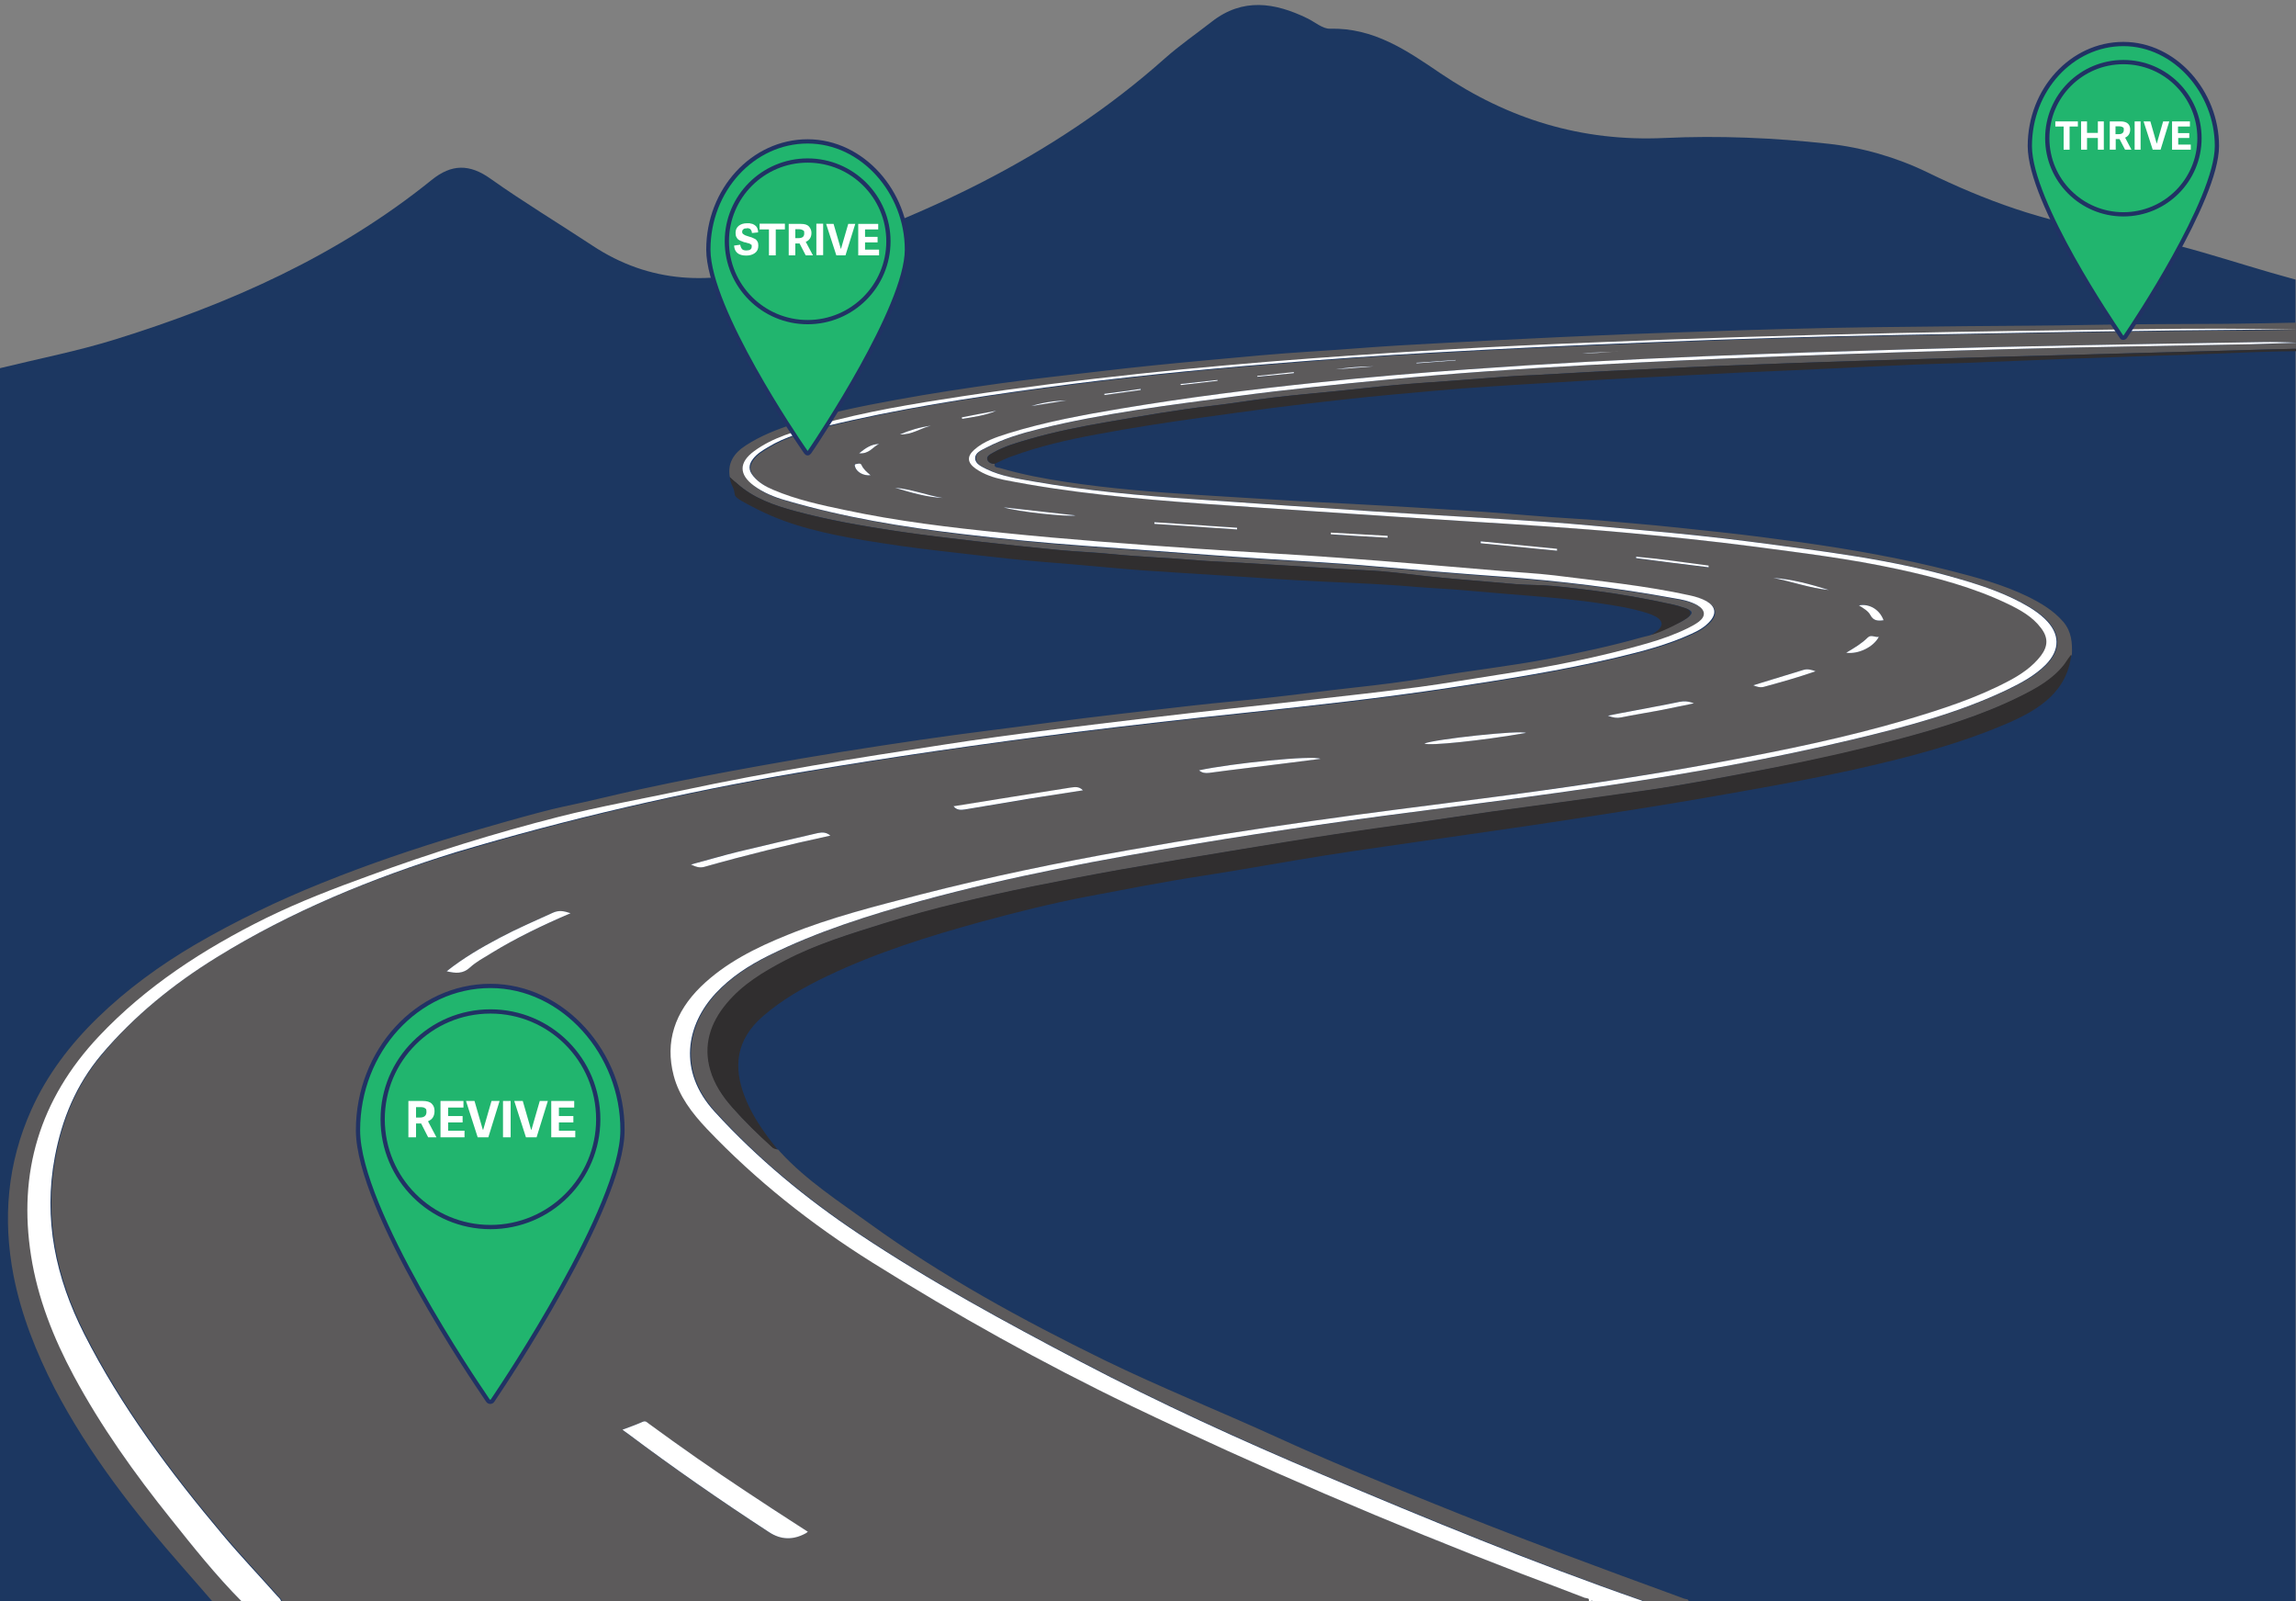 <?xml version="1.0" encoding="UTF-8"?>
<svg id="Layer_1" xmlns="http://www.w3.org/2000/svg" version="1.1" viewBox="0 0 1080 753">
  <rect x="0" y="0" width="1080" height="753" fill="#808080" stroke="none"/>
  <!-- Generator: Adobe Illustrator 29.1.0, SVG Export Plug-In . SVG Version: 2.1.0 Build 142)  -->
  <defs>
    <style>
      .st0 {
        fill: #fff;
      }

      .st1 {
        fill: #302e2f;
      }

      .st2 {
        fill: #5c5a5b;
      }

      .st3 {
        fill: #1c3761;
      }

      .st4 {
        fill: #21b56e;
      }

      .st4, .st5 {
        stroke: #213264;
        stroke-miterlimit: 10;
        stroke-width: 2px;
      }

      .st5 {
        fill: none;
      }
    </style>
  </defs>
  <path class="st3" d="M991.8,108.8c-30.6-4.5-58-14.5-85.3-27.8-14.4-7-30.7-11.7-46.6-13.4-25.5-2.8-51.4-3.9-77-2.7-39,1.8-73.5-8.9-105.3-30.4-15.9-10.8-31.4-21.5-52-21-3.5.1-7.1-3.2-10.7-4.9-15.2-7.4-30.3-9.8-44.9,1.6-7.3,5.7-15,11-22,17.2-53.1,47.3-116,76-182.9,97.3-30.3,9.6-59.3,8.8-86.6-9.3-15.9-10.5-32.2-20.3-47.7-31.3-9.9-7.1-18.4-7-27.7.5-44.2,35.7-95.1,58.3-148.8,75-18.1,5.6-34.4,8.7-54.5,13.6v579.9l1080,.7V131.5c-31.8-8.6-55.4-18-88-22.7h0Z"/>
  <g>
    <path class="st2" d="M343.3,224.4c-1.2-6.6,1.9-11.3,7.5-14.9,6.9-4.5,14.5-7.5,22.5-10.1,15.8-5.2,32.1-8.4,48.5-11.4s32.9-5.5,49.5-7.8c15.1-2.1,30.3-3.7,45.5-5.5,17.4-2.1,34.9-3.8,52.3-5.4,16-1.5,32-3,48-4,13.5-.8,26.9-2,40.4-2.8,15.4-.9,30.8-1.7,46.3-2.5,20.3-1,40.6-2,61-2.8,12.4-.5,24.7-.9,37.1-1.3,12.8-.4,25.6-.9,38.3-1.2,28.4-.8,56.7-1,85.1-1.3,19.3-.2,38.6-.2,57.9-.6,21.2-.4,42.5-.4,63.7-.5,11.8-.1,23.7-.4,35.5-.6.6,0,1.3-.2,1.9-.2v12.4c-5.3.2-10.6.3-16,.4-14.2.4-28.3.8-42.5,1.2-14.6.4-29.2.7-43.8,1.2-14.9.4-29.8.7-44.7,1.2-13.9.4-27.9.7-41.8,1.2-12.9.4-25.8.7-38.6,1.2-11,.4-21.9.7-32.9,1.2-9.9.4-19.8.7-29.7,1.2-12,.6-24,1.2-36,1.7-12.2.5-24.4,1.4-36.6,2-3.8.2-7.6.4-11.5.6-9.6.7-19.3,1.5-28.9,2.2-8.4.6-16.7,1.2-25.1,1.9-9.1.8-18.1,1.9-27.2,2.8-10.1,1-20.3,1.9-30.4,3.1-9.7,1.1-19.3,2.8-29,3.9-16.4,1.9-32.7,4.8-48.9,7.6-12.3,2.1-24.6,4.6-36.5,8-5.9,1.7-11.8,3.3-17.1,6.4-1.3.7-3.2,1.6-2.7,3.2.3,1.3,1.8,2.2,3.5,2-.5,1.9,1.4,1.7,2.4,2,10.2,3,20.7,5,31.3,6.6,20.7,3.1,41.6,4.8,62.5,6.1,16.2,1,32.5,2,48.7,3,15,.8,30,1.5,44.9,2.4,13.3.8,26.6,1.6,39.9,2.5,14.2,1,28.4,2.4,42.6,3.2,9.5.5,19,1.5,28.6,2.3,13.2,1.1,26.4,2.6,39.6,4,13.1,1.4,26.1,3.1,39.1,4.9,23.4,3.3,46.6,7.4,69.5,13.2,12.6,3.2,25.1,6.6,36.7,12.2,6.3,3.1,12.2,6.6,16.8,11.9,4,4.7,4.3,10,4.1,15.5-1.5,2.3-2.7,4-3.6,5-5.4,6.7-12.8,10.9-20.5,14.7-18.3,9-37.9,15-57.8,20.3-19.8,5.3-39.8,9.8-60,13.6-19.3,3.7-38.6,7.4-58.2,10.3-13.6,2-27.3,3.8-40.9,5.7-10.6,1.5-21.2,2.8-31.8,4.3-11.8,1.7-23.7,3.4-35.5,5.2-12.8,1.8-25.6,3.6-38.4,5.5-14.2,2.2-28.4,4.5-42.6,6.8-19.4,3.2-38.9,6.4-58.2,9.8-14,2.5-27.9,5.2-41.8,8-11.3,2.3-22.6,4.8-33.7,7.5-11.9,2.9-23.7,6.1-35.4,9.7-15.9,4.9-31.9,9.8-46.6,17.5-10.3,5.4-20.1,11.4-27.5,20.2-7.8,9.4-11.1,19.8-7.7,31.4,1.9,6.5,5.6,12.2,10.3,17.5,5.8,6.6,12.1,12.7,18.6,18.6.7.7,1.4.7,2.7,1.2h.1c.8,1,.6.7,1.2,1.4,12,13,27.1,22.8,41.5,33.2,34.4,24.9,71.9,45.4,110.5,64.3,26.5,12.9,54,23.9,80.8,36.1,24,11,48.4,21,72.9,30.9,39.4,16,79.3,30.7,119.3,45.3.7.3,2.1,0,2,1.4h-20.5c-.5-.2-.9-.4-1.4-.6-50.8-17.8-100.3-38.2-149.7-59-38.7-16.4-76.9-33.8-113.9-53.2-35.7-18.7-71-37.9-104.3-60.1-25.1-16.7-48-35.6-67.9-57.5-17.5-19.2-13.4-40.9.5-55.8,7-7.5,15.6-13,24.9-17.7,22.8-11.3,47.1-19.1,71.9-25.8,42-11.5,85-19.4,128.1-26.6,39-6.5,78.2-11.9,117.5-17,26.1-3.3,52.1-6.8,78.1-10.7,38.4-5.8,76.6-12.5,114.2-21.5,25-6,49.9-12.5,73.1-23.6,6.4-3.1,12.7-6.4,17.7-11.5,7-7.1,6.8-14.7-.4-21.7-2.2-2.1-4.6-3.8-7.2-5.4-10-6-21.1-9.7-32.3-13.1-32.1-9.5-65.5-13.3-98.7-17.7-17.2-2.3-34.5-4-51.8-5.5-15.2-1.3-30.3-2.9-45.5-3.9-26.8-1.8-53.7-3.1-80.5-4.9-28-1.8-56-3.8-84-5.7-25.4-1.7-50.8-4-75.9-8.4-7.4-1.3-14.9-2.3-21.7-5.7-2.4-1.2-5.5-2.3-5.5-5.2s3-3.8,5.3-5c7.8-4.1,16.4-6.7,25-8.8,30.2-7.4,61.2-11.2,92.1-15.3,23.9-3.2,47.8-5.6,71.8-7.9,31.3-3,62.7-5.1,94.1-6.8,30.2-1.6,60.3-3,90.5-4.1,38.1-1.4,76.2-2.6,114.3-3.6,35.5-.9,71.1-1.4,106.6-2.1,7.5-.1,14.9-.4,22.4-.7-5.8-.3-11.5-.3-17.3-.3-55.1.9-110.1,1.8-165.2,3.4-31.7.9-63.4,1.9-95,3.2-37.5,1.6-75,3.5-112.5,6.2-23.7,1.7-47.4,3.7-71,6.2-30.8,3.2-61.5,7.1-92.1,12.2-18,3-36,6.3-53.4,11.7-5.8,1.8-11.5,3.7-16,7.7-3.6,3.2-3.3,6.1.6,8.9,4,2.8,8.6,4.4,13.4,5.3,30.8,6.1,62.1,8.9,93.5,11.2,18.1,1.3,36.2,2.5,54.3,3.7,22.9,1.5,45.8,3.1,68.7,4.5,26,1.6,52,3.1,77.9,5.6,19.3,1.8,38.6,3.8,57.8,6.3,22.9,3,45.8,5.8,68.3,10.7,17.9,3.9,35.4,8.5,51.8,16.4,5.9,2.8,11.5,6,15.4,11.2,3.4,4.5,3.3,8.6,0,13.1-4,5.2-9.4,8.8-15.2,11.9-15.1,8-31.5,13.3-48,18.2-28.5,8.4-57.7,14.4-87.1,19.8-37.6,6.9-75.5,12.4-113.5,17.4-26.1,3.4-52.2,6.6-78.2,10.3-29.3,4.1-58.5,8.7-87.5,13.9-32.6,5.8-65,12.5-97.1,20.7-21.2,5.5-42.5,10.8-62.7,19-15.1,6.1-29.6,13.3-41.1,24.5-12.1,11.8-16.9,25.8-12.7,41.8,2.5,9.7,8.6,17.7,15.6,25,22.9,24.1,49,44.8,77.7,62.8,39.3,24.7,79.9,47.4,122.1,67.6,60.1,28.8,121.4,55.2,184,79.1,9.7,3.7,19.5,7.4,29.2,11.1.7.3,2.5,0,1.8,1.7H132.6c-.1-1.2-1.1-1.8-1.8-2.7-8.5-9.6-17.3-18.9-25.6-28.7-24.9-29.6-47.9-60.4-65.2-94.5-13.5-26.6-19.3-54.1-13.8-83.3,3.3-17.6,9.9-33.8,21.9-48.1,14.9-18,33.3-33,53.9-45.7,34.9-21.5,73-37.2,112.8-49.1,52.7-15.8,106.3-28.2,160.8-37.4,43.4-7.4,87-13.7,130.7-19.1,26.6-3.3,53.3-6.3,80-9.1,32-3.4,64-6.9,95.7-11.7,26.3-4,52.5-8.1,78.4-14.2,12.2-2.9,24.3-6,35.6-11.2,3.4-1.5,6.5-3.4,8.9-6.1,3-3.5,2.4-6.8-1.7-9.2-2.5-1.4-5.2-2.2-8-2.8-21-4.6-42.4-6.7-63.7-9.4-8.3-1.1-16.8-1.5-25.2-2.1-25-2-49.9-4.3-74.9-6.1-22.9-1.7-45.8-2.8-68.7-4.4-30.2-2.2-60.4-4.4-90.5-7.4-24.9-2.5-49.7-5.5-74.2-10.7-11.5-2.5-23-4.9-33.8-9.5-3.6-1.5-6.9-3.5-9.4-6.4-2.4-2.8-2.4-5.4-.1-8.3,1.8-2.3,4.3-3.8,6.8-5.3,8.3-5.1,17.8-7.6,27.2-9.9,33.8-8.3,68.3-13.6,102.9-18.2,35.4-4.8,70.9-8.3,106.5-11.2,25.5-2.1,51-3.9,76.6-5.3,33.9-1.9,67.8-3.4,101.7-4.8,39.4-1.6,78.7-2.8,118.1-3.5,57.1-1.1,114.2-2.1,171.3-2.5h15.2c-23.7-.5-47.4-.5-71.1-.2-38.6.5-77.3,1-115.9,1.8-48.5,1-96.9,2.5-145.3,4.5-43.6,1.8-87.2,4.2-130.7,7.4-27.3,2-54.6,4.4-81.8,7.3-27.8,3-55.6,6.3-83.3,10.6-22.9,3.5-45.8,7.2-68,13.5-10.5,3-21,5.8-29.8,12.3-7.2,5.3-7.2,10.9,0,16.3,4.4,3.3,9.5,5.3,14.8,6.8,27.2,7.9,55.2,12.5,83.5,15.9,19,2.3,38.1,4.1,57.3,5.5,23.2,1.7,46.4,3.4,69.5,5.1,22.9,1.7,45.8,2.6,68.6,4.7,19.3,1.7,38.7,3.3,58.1,4.7,27.2,2,54.3,5.3,81.1,10.2,3.8.7,7.5,1.4,10.9,3.3,3.7,2.2,3.9,5.1.6,7.7-1.5,1.2-3.3,2.1-5.1,3-6.1,3-12.6,5.3-19.2,7.2-22.8,6.6-46.1,11.1-69.7,14.7-12.5,1.9-25,4.2-37.5,5.8-16.9,2.2-33.8,4.1-50.8,6-25.1,2.8-50.2,5.5-75.2,8.4-32.6,3.8-65.1,7.7-97.5,12.7-41.2,6.3-82.3,12.8-123,21.5-19.5,4.1-39.2,7.6-58.4,12.5-30.2,7.7-59.8,16.9-88.9,27.6-16.5,6.1-33,12.3-48.7,20-29.4,14.5-56.4,32.1-78.5,55.5-28.2,29.8-38.1,64.5-32,103.3,3.1,19.9,10.5,38.6,20.1,56.5,12.8,23.8,28.6,46,45.7,67.3,10.6,13.3,21.2,26.6,33.3,38.8h-13.9c-4.5-5.2-9-10.4-13.5-15.5-23.4-26.6-44.9-54.2-61.1-85.2-8.7-17-15.6-34.4-19.2-52.7-5.2-26.8-3-53,8.4-78.3,7.3-16.2,18.1-30.5,31.2-43.2,13.7-13.3,29.2-24.6,45.9-34.4,19.1-11.1,39-20.7,59.7-29,21.3-8.6,43.1-16,65.1-22.6,4.4-1.3,36.2-10.7,48.2-13.2,12.1-2.5,24.2-5.6,36.3-8.2,18.8-4.1,37.7-7.7,56.7-11.1,25.3-4.6,50.7-8.6,76.1-12.3,19.7-2.9,39.5-5.2,59.3-7.9,22.6-3,45.3-5.5,68-8.1,12.2-1.4,24.5-2.4,36.7-3.8,12.9-1.4,25.9-3.2,38.8-4.6,12-1.3,24-2.8,35.9-4.8,18.4-3.2,37.1-5.2,55.5-8.7,14.8-2.9,29.5-6,43.9-10.1,2.8-.8,6.3-1,8.2-3.7,4.6-1.2,9.2-2.6,13.1-5.3s2.3-3.7-.7-4.8c-2.1-.7-4.2-1.4-6.4-1.8-12.3-2.7-24.7-4.9-37.2-6.5-8.4-1.1-16.8-2.2-25.3-2.5-3.7-.1-7.4-.2-11.1-.5-9-.8-18-1.5-26.9-2.3-4.9-.4-9.7-.9-14.6-1.4-9.6-1-19.1-2.4-28.8-2.8-7-.3-14-.8-21-1.2-12.4-.8-24.8-1.5-37.2-2.3-7.4-.4-14.9-.6-22.3-1.3-12.9-1.1-25.8-1.5-38.7-2.8-8.2-.9-16.5-1.1-24.8-1.9-13-1.2-25.9-2.6-38.9-4.1-12.8-1.5-25.7-2.9-38.4-4.9-15.8-2.4-31.6-5.2-47-9.3-10-2.7-19.8-6.1-27.5-13.1-1-.9-1.8-1.2-3.3-2.9h0ZM292.8,672.4c1,.8,1.6,1.2,2.2,1.7,21.6,16.2,43.8,31.6,66.5,46.4,5.7,3.7,11.5,3.9,17.5.6.3,0,.5-.4.9-.7-1.6-1-3-1.9-4.5-2.9-8.2-5.3-16.3-10.7-24.5-16-15.6-10.3-30.9-21-45.9-32-.8-.6-1.4-1.4-2.8-.8-2.9,1.3-5.9,2.4-9.4,3.7h0ZM268.4,429.5c-3.2-1.1-5.6-1.5-8.4-.2-8.4,3.8-16.9,7.5-25,11.8-8.7,4.6-17.1,9.5-24.9,15.7,4.2,1,7.7,1.3,11-1.8,2.8-2.6,6.4-4.6,9.8-6.6,11.7-7.2,24.2-13.1,37.5-18.9h0ZM390.6,393c-2-1.7-3.9-1.7-5.9-1.2-12.4,2.9-24.8,5.7-37.1,8.7-7.4,1.8-14.7,3.9-22.6,6.1,2.4,1,4.1,1.7,6.3,1.1,19.4-5.5,39.1-10.3,59.3-14.7h0ZM509.4,371.7c-1.9-2-3.8-1.5-5.7-1.2-18.3,2.9-36.6,5.9-55.2,8.8,1.6,1.9,3.4,1.8,5.4,1.5,10.1-1.7,20.3-3.5,30.4-5.1,8.3-1.4,16.5-2.7,25.1-4h0ZM564,362.3c1.3,1.2,2.8,1.4,4.6,1.2,11.7-1.6,23.4-2.9,35.1-4.4,5.6-.7,11.3-1.4,17.3-2.2-3-1.8-41.8,2.1-57,5.4h0ZM717.8,344.7c-2.8-1.4-43.2,3-47.8,5,2.1,1.2,27.3-1.4,47.8-5ZM796.8,330.8c-2.8-1.1-4.7-1.2-6.9-.7-7.6,1.6-15.2,3-22.8,4.4-3.4.7-6.8,1.3-10.9,2.1,2.6,1,4.3,1.2,6.3.8,5.8-1.2,11.7-2.1,17.5-3.2,5.4-1,10.8-2.1,16.8-3.4h0ZM824.7,322.3c1.6.7,3.3,1.2,5.1.7,8-2.2,16-4.4,24.2-7.3-2.1-.8-3.8-1.2-5.8-.6-7.8,2.5-15.6,4.8-23.5,7.2h0ZM868.4,307c5.8.8,12.9-2.7,15.5-7.5-1.8.4-3.7-1.2-5.2.3-3,2.8-6.4,4.9-10.3,7.2h0ZM696.4,254.6v.9c12,1.2,23.9,2.3,35.9,3.5v-.9c-12.1-1.1-24-2.3-36-3.5h0ZM769.5,261.8v.8c11.4,1.4,22.7,2.8,34.1,4.3v-.8c-11.4-1.6-22.7-3.2-34.2-4.3h.1ZM543,245.6v.8c13,.9,25.9,1.7,38.9,2.6v-.8c-13-.8-26-1.7-38.9-2.6h0ZM834.1,271.8c8.8,1.7,17.2,4.8,26.2,5.7-8.6-2.7-17.2-5.1-26.2-5.7ZM472.1,238.6c6.1,2.1,30.7,4.6,33.8,3.8-11.5-1.3-22.7-2.5-33.8-3.8ZM886,291.7c-1.8-4.9-6.5-7.9-11.6-7.1,2.1,1.4,4.4,2.6,5.4,4.6,1.4,2.8,3.5,2.9,6.2,2.5h0ZM443.4,234.2c-7.6-1.4-14.7-4.2-22.4-4.8,7.3,2.3,14.7,4.4,22.4,4.8ZM652.7,252.9v-.8c-8.9-.5-17.8-1-26.7-1.5v.8c8.9.5,17.8,1,26.7,1.5ZM409.5,223.5c-1.7-1.5-3.3-2.9-4.3-4.8-.6-1.1-1.9-.6-2.8-.5-.7.1-.4.8-.3,1.2.7,2.6,4.1,4.6,7.4,4.1h0ZM437.9,200.2c-5.1.7-9.9,2.1-14.6,4.1,5.5.3,9.7-2.9,14.6-4.1ZM468.6,193.2c-5.4,1-10.8,2.1-16.1,3.1.1.2.1.5.2.7,5.3-.9,10.8-1.6,15.9-3.8h0ZM485,191c5.6-.9,11.1-1.8,16.7-2.7-5.7.2-11.3,1-16.7,2.7ZM413.5,208.8c-3.7.1-6.3,1.9-9.4,4.4,4.8.4,6.5-3.1,9.4-4.4ZM519.6,185.2v.6c5.7-.8,11.4-1.6,17.1-2.4v-.5c-5.7.7-11.3,1.5-17,2.3h0ZM555.4,180.6v.5c5.7-.7,11.5-1.3,17.2-2v-.4c-5.7.6-11.5,1.3-17.2,1.9h0ZM608.7,175.5v-.4c-5.7.6-11.5,1.2-17.2,1.8v.4c5.7-.7,11.5-1.2,17.3-1.8h0ZM628.3,173.7c6-.5,11.9-.9,17.9-1.4-6,0-12,.5-17.9,1.4ZM666.3,170.6v.3c6.1-.5,12.3-.9,18.4-1.4v-.2c-6,.4-12.2.8-18.3,1.3h-.1ZM744.4,165.9c6,.5,12-.6,18-.7-6,.3-11.9.8-18,.7Z"/>
    <path class="st0" d="M747.3,753.2c.7-1.7-1.1-1.5-1.8-1.7-9.7-3.8-19.5-7.4-29.2-11.1-62.5-24-123.9-50.3-184-79.1-42.2-20.3-82.8-43-122.1-67.6-28.7-18-54.8-38.7-77.7-62.8-7-7.4-13.1-15.4-15.6-25-4.2-16,.6-29.9,12.7-41.8,11.5-11.2,25.9-18.4,41.1-24.5,20.2-8.2,41.5-13.5,62.7-19,32-8.2,64.4-14.9,97.1-20.7,29.1-5.2,58.3-9.8,87.5-13.9,26-3.7,52.1-6.9,78.2-10.3,38-4.9,75.9-10.4,113.5-17.4,29.3-5.4,58.5-11.4,87.1-19.8,16.5-4.9,32.9-10.2,48-18.2,5.9-3.1,11.3-6.8,15.2-11.9,3.4-4.5,3.5-8.6,0-13.1-3.9-5.2-9.6-8.4-15.4-11.2-16.4-7.9-33.9-12.5-51.8-16.4-22.5-4.9-45.5-7.7-68.3-10.7-19.2-2.5-38.5-4.5-57.8-6.3-25.9-2.4-51.9-4-77.9-5.6-22.9-1.4-45.8-3-68.7-4.5-18.1-1.2-36.2-2.4-54.3-3.7-31.4-2.3-62.7-5.1-93.5-11.2-4.8-1-9.4-2.5-13.4-5.3-3.9-2.8-4.2-5.7-.6-8.9,4.5-4,10.3-5.9,16-7.7,17.4-5.4,35.4-8.7,53.4-11.7,30.5-5.1,61.2-9,92.1-12.2,23.6-2.5,47.3-4.5,71-6.2,37.5-2.7,75-4.7,112.5-6.2,31.7-1.3,63.4-2.3,95-3.2,55.1-1.6,110.1-2.5,165.2-3.4,5.8-.1,11.5,0,17.3.3-7.5.2-14.9.5-22.4.7-35.5.7-71.1,1.2-106.6,2.1-38.1,1-76.2,2.2-114.3,3.6-30.2,1.1-60.4,2.5-90.5,4.1-31.4,1.7-62.8,3.8-94.1,6.8-24,2.3-47.9,4.7-71.8,7.9-30.9,4.1-61.9,7.9-92.1,15.3-8.6,2.1-17.2,4.7-25,8.8-2.3,1.2-5.3,2.3-5.3,5s3.1,4,5.5,5.2c6.8,3.3,14.3,4.4,21.7,5.7,25.1,4.4,50.4,6.7,75.9,8.4,28,1.9,56,3.9,84,5.7,26.8,1.7,53.7,3.1,80.5,4.9,15.2,1,30.4,2.6,45.5,3.9,17.3,1.5,34.6,3.3,51.8,5.5,33.2,4.4,66.6,8.2,98.7,17.7,11.3,3.3,22.3,7.1,32.3,13.1,2.6,1.6,5,3.3,7.2,5.4,7.3,7,7.4,14.6.4,21.7-5,5-11.3,8.4-17.7,11.5-23.1,11.1-48,17.6-73.1,23.6-37.7,9-75.8,15.8-114.2,21.5-26,3.9-52,7.3-78.1,10.7-39.3,5-78.5,10.5-117.5,17-43.1,7.2-86,15.1-128.1,26.6-24.7,6.8-49.1,14.5-71.9,25.8-9.3,4.6-17.9,10.2-24.9,17.7-13.9,14.9-18.1,36.6-.5,55.8,20,21.9,42.8,40.8,67.9,57.5,33.3,22.2,68.7,41.4,104.3,60.1,37,19.4,75.2,36.9,113.9,53.2,49.3,20.9,98.9,41.3,149.7,59,.5.2,1,.4,1.4.6h-24.3c0-.3-.2-.5-.5-.4v.4h-1.3Z"/>
    <path class="st0" d="M113.7,753.2c-12.1-12.2-22.7-25.5-33.3-38.8-17.1-21.3-32.9-43.5-45.7-67.3-9.6-17.9-17-36.6-20.1-56.5-6.1-38.8,3.8-73.4,32-103.3,22.1-23.4,49-40.9,78.5-55.5,15.7-7.7,32.1-14,48.7-20,29.1-10.7,58.7-19.9,88.9-27.6,19.3-4.9,39-8.4,58.4-12.5,40.7-8.7,81.8-15.2,123-21.5,32.4-5,64.9-8.8,97.5-12.7,25.1-3,50.2-5.6,75.2-8.4,16.9-1.9,33.9-3.8,50.8-6,12.6-1.7,25-3.9,37.5-5.8,23.6-3.6,46.9-8.1,69.7-14.7,6.6-1.9,13.1-4.2,19.2-7.2,1.8-.9,3.5-1.8,5.1-3,3.4-2.6,3.1-5.5-.6-7.7-3.3-1.9-7.1-2.7-10.9-3.3-26.8-4.9-53.8-8.2-81.1-10.2-19.4-1.4-38.7-3-58.1-4.7-22.8-2.1-45.8-3-68.6-4.7-23.2-1.7-46.4-3.5-69.5-5.1-19.1-1.4-38.2-3.2-57.3-5.5-28.3-3.3-56.2-7.9-83.5-15.9-5.3-1.5-10.4-3.6-14.8-6.8-7.2-5.3-7.2-11,0-16.3,8.8-6.5,19.3-9.3,29.8-12.3,22.3-6.3,45.2-10,68-13.5,27.6-4.2,55.4-7.6,83.3-10.6,27.2-2.9,54.5-5.3,81.8-7.3,43.5-3.2,87.1-5.7,130.7-7.4,48.4-2,96.9-3.5,145.3-4.5,38.6-.8,77.3-1.3,115.9-1.8,23.7-.3,47.4-.3,71.1.2h-15.2c-57.1.4-114.2,1.5-171.3,2.5-39.4.7-78.8,1.9-118.1,3.5-33.9,1.3-67.8,2.9-101.7,4.8-25.6,1.4-51.1,3.2-76.6,5.3-35.6,2.9-71.1,6.4-106.5,11.2-34.6,4.7-69,10-102.9,18.2-9.4,2.3-18.9,4.8-27.2,9.9-2.5,1.5-5,3-6.8,5.3-2.3,2.9-2.3,5.5.1,8.3,2.5,3,5.8,4.9,9.4,6.4,10.8,4.6,22.3,7.1,33.8,9.5,24.4,5.2,49.3,8.2,74.2,10.7,30.1,3.1,60.3,5.3,90.5,7.4,22.9,1.6,45.8,2.7,68.7,4.4,25,1.8,50,4,74.9,6.1,8.4.7,16.8,1.1,25.2,2.1,21.3,2.7,42.8,4.8,63.7,9.4,2.8.6,5.5,1.4,8,2.8,4.1,2.4,4.7,5.7,1.7,9.2-2.4,2.8-5.5,4.6-8.9,6.1-11.3,5.2-23.4,8.3-35.6,11.2-25.8,6.1-52.1,10.2-78.4,14.2-31.8,4.8-63.7,8.3-95.7,11.7-26.7,2.8-53.4,5.8-80,9.1-43.7,5.5-87.3,11.8-130.7,19.1-54.5,9.3-108.1,21.7-160.8,37.4-39.4,12.2-77.5,27.8-112.4,49.4-20.6,12.7-39,27.7-54.3,45.8-12,14.3-18.6,30.5-21.9,48.1-5.5,29.2.3,56.7,13.8,83.3,17.3,34.1,40.3,64.9,65.2,94.5,8.2,9.8,17.1,19.1,25.6,28.7.7.8,1.7,1.5,1.8,2.6h-18.5Z"/>
    <path class="st1" d="M468,218.1c-1.7.2-3.2-.8-3.5-2-.4-1.6,1.5-2.5,2.7-3.2,5.3-3,11.2-4.7,17.1-6.4,12-3.5,24.2-5.9,36.5-8,16.3-2.8,32.5-5.7,48.9-7.6,9.7-1.1,19.3-2.7,29-3.9,10.1-1.2,20.2-2.1,30.4-3.1,9.1-.9,18.1-2,27.2-2.8,8.4-.8,16.7-1.3,25.1-1.9,9.6-.7,19.3-1.5,28.9-2.2,3.8-.3,7.6-.5,11.5-.6,12.2-.6,24.4-1.4,36.6-2,12-.5,24-1.2,36-1.7,9.9-.5,19.8-.8,29.7-1.2,11-.5,21.9-.8,32.9-1.2,12.9-.5,25.8-.8,38.6-1.2,13.9-.4,27.9-.8,41.8-1.2,14.9-.4,29.8-.7,44.7-1.2,14.6-.4,29.2-.8,43.8-1.2,14.2-.4,28.3-.8,42.5-1.2,5.3-.1,10.6-.3,16-.4v1.2c-17.2.1-34.3.9-51.5,1.6-6.4.3-12.8.4-19.2.6-25.8.9-51.6,1.8-77.3,2.9-12.1.6-24.3.8-36.4,1.3-16.2.7-32.4,1.5-48.5,2.3-10.1.5-20.2.8-30.4,1.3-14.4.7-28.7,1.5-43.1,2.2-8.3.4-16.6.8-24.9,1.3-12.3.7-24.7,1.5-37,2.2-9.5.6-18.9,1.2-28.4,1.9-10.3.8-20.6,1.8-30.8,2.7-8.6.8-17.1,1.6-25.7,2.6-10.7,1.2-21.5,2.4-32.2,3.8-11,1.4-22.1,3-33.1,4.5-16.8,2.3-33.5,4.9-50.1,8-13.6,2.5-27,5.6-39.8,10.3-2.8.9-5.4,2.3-8,3.5h0Z"/>
    <path class="st2" d="M748.5,753.2v-.4c.3,0,.6,0,.5.4h-.6,0Z"/>
    <path class="st1" d="M365.7,540.6c-1.7-.4-2-.5-2.7-1.2-6.5-5.9-12.8-12-18.6-18.6-4.7-5.3-8.4-11-10.3-17.5-3.4-11.6-.1-22.1,7.7-31.4,7.3-8.8,17.1-14.8,27.5-20.2,14.7-7.7,30.7-12.5,46.6-17.5,11.7-3.6,23.5-6.9,35.4-9.7,11.2-2.7,22.4-5.2,33.7-7.5,13.9-2.8,27.8-5.5,41.8-8,19.4-3.4,38.8-6.6,58.2-9.8,14.2-2.3,28.4-4.7,42.6-6.8,12.8-2,25.6-3.7,38.4-5.5,11.8-1.7,23.7-3.5,35.5-5.2,10.6-1.5,21.2-2.8,31.8-4.3,13.6-1.9,27.3-3.8,40.9-5.7,19.5-2.8,38.8-6.6,58.2-10.3,20.2-3.9,40.2-8.4,60-13.6,19.9-5.3,39.5-11.2,57.8-20.3,7.7-3.8,15.2-8,20.5-14.7,1.3-1.6,1-1.7,3.6-5-1.9,17.2-14.7,25.8-30.1,32.4-23.2,10-47.7,16.3-72.4,21.8-26,5.7-52.2,10.2-78.4,14.7-20,3.4-40,6.4-60,9.5-17.5,2.7-35.1,5.1-52.7,7.7-19.1,2.8-38.2,5.4-57.3,8.4-19.5,3.1-38.9,6.7-58.3,9.7-18.3,2.8-36.4,6.4-54.5,9.8-16.5,3.2-32.8,7.3-49,11.7-24.8,6.8-49.3,14.5-72.4,25.5-10.9,5.2-21.3,11.1-30.4,19-12.6,11-14,23.8-8.4,38,2.7,6.9,6.6,13.1,11.1,19.2,1.4,1.8,2.8,3.6,4.2,5.4h0Z"/>
    <path class="st1" d="M343.3,224.4c2.1,2,2.3,2,3.3,2.9,7.7,7,17.5,10.4,27.5,13.1,15.4,4.2,31.2,6.9,47,9.3,12.8,1.9,25.6,3.4,38.4,4.9,12.9,1.5,25.9,2.8,38.9,4.1,8.2.8,16.5,1.1,24.8,1.9,12.9,1.3,25.8,1.7,38.7,2.8,7.4.7,14.9.8,22.3,1.3,12.4.7,24.8,1.5,37.2,2.3,7,.4,14,.9,21,1.2,9.7.4,19.2,1.7,28.8,2.8,4.9.5,9.7,1,14.6,1.4,9,.8,18,1.5,26.9,2.3,3.7.3,7.4.4,11.1.5,8.5.3,16.9,1.5,25.3,2.5,12.5,1.6,24.9,3.8,37.2,6.5,2.2.5,4.3,1.1,6.4,1.8,3,1,3.3,3,.7,4.8-3.9,2.6-12.1,6.6-16.7,7.8,9.6-5.4,2.9-8.7-1.7-10.2-7.8-2.5-15.9-3.7-24.1-4.9-19.9-2.8-40-3.8-60.1-5.7-8.4-.8-16.8-1.1-25.2-1.8-14.7-1.3-29.3-1.8-44-2.5-15.3-.7-30.6-1.8-45.9-2.8-13-.8-25.9-1.6-38.9-2.5-10.8-.8-21.6-1.9-32.4-2.8-9.5-.8-19.1-1.5-28.6-2.5-11.5-1.2-23-2.6-34.5-3.9-11.7-1.3-23.3-3-34.9-4.9-17.1-2.9-34-6.5-49.4-14.2s-9.8-5.9-12.4-11c-.7-1.5-1.2-2.9-1.3-4.5h0Z"/>
    <path class="st0" d="M292.8,672.4c3.5-1.3,6.6-2.4,9.5-3.7,1.4-.6,2,.2,2.8.8,15,11,30.3,21.7,45.9,32,8.1,5.4,16.3,10.7,24.5,16,1.5,1,2.9,1.9,4.5,2.9-.4.3-.7.5-.9.7-6,3.3-11.8,3.2-17.5-.6-22.7-14.8-44.9-30.2-66.5-46.4-.7-.5-1.3-.9-2.3-1.7h0Z"/>
    <path class="st0" d="M268.4,429.5c-13.3,5.7-25.8,11.7-37.5,18.9-3.4,2.1-7,4-9.8,6.6-3.3,3.1-6.8,2.8-11,1.8,7.8-6.2,16.2-11.1,24.9-15.7,8.1-4.3,16.6-8,25-11.8,2.8-1.3,5.2-.9,8.4.2h0Z"/>
    <path class="st0" d="M390.6,393c-20.3,4.4-39.9,9.2-59.3,14.7-2.2.6-3.9,0-6.3-1.1,7.9-2.1,15.2-4.3,22.6-6.1,12.3-3,24.7-5.8,37.1-8.7,2-.4,3.9-.5,5.9,1.2h0Z"/>
    <path class="st0" d="M509.4,371.7c-8.6,1.3-16.8,2.6-25.1,3.9-10.1,1.7-20.3,3.4-30.4,5.1-2,.3-3.8.4-5.4-1.5,18.5-3,36.8-5.9,55.2-8.8,1.8-.2,3.8-.7,5.7,1.3h0Z"/>
    <path class="st0" d="M564,362.3c15.2-3.3,53.9-7.2,57.1-5.4-6.1.8-11.7,1.5-17.3,2.2-11.7,1.5-23.4,2.8-35.1,4.4-1.9.2-3.3,0-4.7-1.2h0Z"/>
    <path class="st0" d="M717.8,344.7c-20.5,3.6-45.6,6.2-47.8,5,4.5-2,45-6.4,47.8-5Z"/>
    <path class="st0" d="M796.8,330.8c-6,1.2-11.4,2.4-16.7,3.4-5.8,1.1-11.7,2-17.5,3.2-2,.4-3.7.2-6.3-.8,4.1-.8,7.5-1.5,10.9-2.1,7.6-1.5,15.2-2.8,22.8-4.4,2.1-.4,4-.4,6.8.7h0Z"/>
    <path class="st0" d="M824.7,322.3c7.8-2.4,15.7-4.8,23.5-7.2,1.9-.6,3.7-.2,5.8.6-8.2,2.9-16.2,5.1-24.2,7.3-1.8.5-3.5,0-5.1-.7h0Z"/>
    <path class="st0" d="M868.4,307c3.9-2.3,7.4-4.4,10.2-7.2,1.6-1.5,3.4.1,5.2-.3-2.5,4.8-9.6,8.3-15.4,7.5h0Z"/>
    <path class="st0" d="M696.4,254.6c12,1.2,24,2.3,36,3.5v.9c-12-1.2-23.9-2.3-35.9-3.5v-.9h0Z"/>
    <path class="st0" d="M769.5,261.8c11.4,1,22.8,2.7,34.2,4.2v.8c-11.4-1.4-22.7-2.8-34.1-4.3v-.7h-.1Z"/>
    <path class="st0" d="M543,245.6c13,.9,25.9,1.7,38.9,2.6v.8c-13-.9-25.9-1.7-38.9-2.6v-.8h0Z"/>
    <path class="st0" d="M834.1,271.8c9,.6,17.6,3,26.2,5.7-9-.9-17.4-4-26.2-5.7Z"/>
    <path class="st0" d="M472.1,238.6c11.2,1.3,22.3,2.5,33.8,3.8-3.1.8-27.7-1.7-33.8-3.8Z"/>
    <path class="st0" d="M886,291.7c-2.6.4-4.8.3-6.2-2.4-1-2-3.3-3.2-5.4-4.6,5.1-.9,9.8,2.1,11.6,7h0Z"/>
    <path class="st0" d="M443.4,234.2c-7.7-.4-15.1-2.6-22.4-4.8,7.7.6,14.8,3.5,22.4,4.8Z"/>
    <path class="st0" d="M652.7,252.9c-8.9-.5-17.8-1-26.7-1.6v-.8c8.9.5,17.8,1,26.7,1.5v.9h0Z"/>
    <path class="st0" d="M409.5,223.5c-3.3.4-6.6-1.5-7.3-4-.1-.4-.4-1.1.3-1.2,1-.2,2.3-.7,2.8.5.8,1.8,2.4,3.2,4.2,4.7h0Z"/>
    <path class="st0" d="M437.9,200.2c-4.9,1.2-9.1,4.4-14.6,4.1,4.7-2,9.5-3.4,14.6-4.1Z"/>
    <path class="st0" d="M468.6,193.2c-5.1,2.2-10.6,2.9-16,3.8-.1-.2-.1-.5-.2-.7,5.4-1.1,10.8-2.1,16.2-3.1h0Z"/>
    <path class="st0" d="M485,191c5.4-1.7,11-2.5,16.7-2.7-5.6.9-11.2,1.8-16.7,2.7Z"/>
    <path class="st0" d="M413.5,208.8c-2.9,1.3-4.6,4.8-9.4,4.4,3.1-2.5,5.7-4.3,9.4-4.4Z"/>
    <path class="st0" d="M519.6,185.2c5.7-.7,11.3-1.5,17-2.3v.5c-5.7.8-11.4,1.6-17.1,2.4v-.6h0Z"/>
    <path class="st0" d="M555.4,180.6c5.8-.6,11.5-1.3,17.3-1.9v.4c-5.7.7-11.5,1.3-17.2,2-.2-.2-.2-.3-.2-.5h.1Z"/>
    <path class="st0" d="M608.7,175.5c-5.8.6-11.5,1.1-17.3,1.7v-.4c5.7-.6,11.5-1.2,17.2-1.8v.5h0Z"/>
    <path class="st0" d="M628.3,173.7c5.9-.9,11.9-1.4,17.9-1.4-6,.5-11.9,1-17.9,1.4Z"/>
    <path class="st0" d="M666.3,170.6c6.1-.4,12.2-.9,18.4-1.3v.2c-6.1.5-12.3.9-18.4,1.4v-.3h0Z"/>
    <path class="st0" d="M744.4,165.9c6,.1,12-.4,18-.7-6.1.2-12,1.3-18,.7Z"/>
  </g>
  <g>
    <path class="st4" d="M230.7,463.7c-34.3,0-62.3,30.5-62.3,67.9s56.5,120.3,58.9,123.8l2.2,3.3c.3.4.7.6,1.1.6s.9-.2,1.1-.6l2.2-3.3c2.4-3.6,58.9-87.8,58.9-123.8.2-36-27.8-67.9-62.1-67.9h0Z"/>
    <circle class="st5" cx="230.7" cy="526.4" r="50.7"/>
  </g>
  <g>
    <path class="st4" d="M379.9,66.5c-25.7,0-46.7,22.8-46.7,50.9s42.4,90.2,44.2,92.8l1.7,2.5c.2.3.5.5.8.5s.6-.2.8-.5l1.7-2.5c1.8-2.7,44.2-65.8,44.2-92.8s-20.9-50.9-46.7-50.9h0Z"/>
    <circle class="st5" cx="379.9" cy="113.5" r="38"/>
  </g>
  <g>
    <path class="st4" d="M998.8,20.7c-24.2,0-44,21.5-44,48s39.9,84.9,41.6,87.4l1.6,2.4c.2.3.5.4.8.4s.6-.2.8-.4l1.6-2.4c1.7-2.5,41.6-62,41.6-87.4s-19.8-48-44-48h0Z"/>
    <circle class="st5" cx="998.8" cy="65" r="35.8"/>
  </g>
  <g>
    <path class="st0" d="M201.4,527.5l3.9,7.4h-3.9l-3.3-6.5h-2.4v6.5h-3.6v-17.1h6.7c2,0,3.4.4,4.3,1.3s1.3,2,1.3,3.4c0,2.4-1,4-3,4.8h0ZM195.7,525.6h1.8c2,0,3.1-.9,3.1-2.6s-.3-1.4-.7-1.8c-.5-.4-1.2-.5-2.2-.5h-2v4.8Z"/>
    <path class="st0" d="M210.8,527.8v4h7.7v3.1h-11.3v-17.1h10.8v3.1h-7.2v4h6.8v3h-6.8Z"/>
    <path class="st0" d="M229.6,534.9h-4.9l-5.5-17.1h4l3.9,13.5h.2l3.9-13.5h3.8l-5.3,17.1h0Z"/>
    <path class="st0" d="M240.2,517.8v17.1h-3.6v-17.1h3.6Z"/>
    <path class="st0" d="M252.3,534.9h-4.9l-5.5-17.1h4l3.9,13.5h.2l3.9-13.5h3.8l-5.3,17.1h0Z"/>
    <path class="st0" d="M262.9,527.8v4h7.7v3.1h-11.3v-17.1h10.8v3.1h-7.2v4h6.8v3h-6.8Z"/>
  </g>
  <g>
    <path class="st0" d="M351.4,107.4c-.7,0-1.3,0-1.7.4-.4.3-.6.7-.6,1.2s.1.8.4,1,.6.5,1.1.7,1,.3,1.5.5,1.1.3,1.6.5,1,.5,1.5.7c.5.3.8.7,1.1,1.2.3.5.4,1.2.4,1.9,0,1.6-.5,2.7-1.6,3.5s-2.4,1.2-4.1,1.2c-3.6,0-5.5-1.6-5.7-4.7l2.9-.4c.1.8.4,1.5.8,2s1.1.7,2.1.7c1.6,0,2.5-.6,2.5-1.8s-.1-.8-.4-1c-.3-.3-.7-.5-1.1-.6-.5,0-.9-.3-1.5-.4-.5,0-1.1-.3-1.6-.5-.6-.2-1.1-.4-1.5-.7-.5-.3-.8-.7-1.1-1.3-.3-.5-.4-1.2-.4-2,0-1.4.5-2.5,1.5-3.3s2.3-1.2,3.9-1.2,1.3,0,1.9.2c.6,0,1.1.3,1.6.6.5.3.9.7,1.2,1.3.3.6.5,1.3.5,2.2l-2.9.3c0-.7-.3-1.3-.6-1.7-.4-.4-1-.6-1.8-.6h.1Z"/>
    <path class="st0" d="M364.9,120.1h-3.2v-12.2h-4.4v-2.7h11.9v2.7h-4.3v12.2Z"/>
    <path class="st0" d="M379,113.7l3.4,6.4h-3.4l-2.9-5.6h-2v5.6h-3.1v-14.8h5.8c1.7,0,3,.4,3.7,1.2s1.2,1.8,1.2,3c0,2-.9,3.5-2.6,4.2h-.1ZM374,112h1.6c1.8,0,2.7-.7,2.7-2.2s-.2-1.2-.6-1.5-1.1-.5-1.9-.5h-1.7v4.2h-.1Z"/>
    <path class="st0" d="M387.2,105.2v14.8h-3.2v-14.8h3.2Z"/>
    <path class="st0" d="M397.7,120.1h-4.3l-4.8-14.8h3.5l3.4,11.7h.1l3.4-11.7h3.3l-4.6,14.8Z"/>
    <path class="st0" d="M406.9,113.9v3.5h6.6v2.7h-9.8v-14.8h9.4v2.6h-6.2v3.5h5.9v2.6h-5.9Z"/>
  </g>
  <g>
    <path class="st0" d="M973.5,70.4h-2.8v-10.9h-3.9v-2.4h10.6v2.4h-3.9v10.9h0Z"/>
    <path class="st0" d="M989.6,57.1v13.3h-2.8v-5.5h-5.1v5.5h-2.8v-13.3h2.8v5.4h5.1v-5.4h2.8Z"/>
    <path class="st0" d="M999.6,64.7l3,5.7h-3l-2.6-5h-1.8v5h-2.8v-13.3h5.2c1.5,0,2.7.4,3.4,1.1s1,1.6,1,2.7c0,1.8-.8,3.1-2.3,3.8h-.1ZM995.1,63.1h1.5c1.6,0,2.4-.7,2.4-2s-.2-1.1-.6-1.3c-.4-.3-1-.4-1.7-.4h-1.6v3.7h0Z"/>
    <path class="st0" d="M1006.9,57.1v13.3h-2.8v-13.3h2.8Z"/>
    <path class="st0" d="M1016.4,70.4h-3.8l-4.3-13.3h3.2l3,10.5h0l3-10.5h2.9l-4.1,13.3h0Z"/>
    <path class="st0" d="M1024.6,64.9v3.1h5.9v2.4h-8.8v-13.3h8.4v2.4h-5.6v3.1h5.3v2.3h-5.3,0Z"/>
  </g>
</svg>
